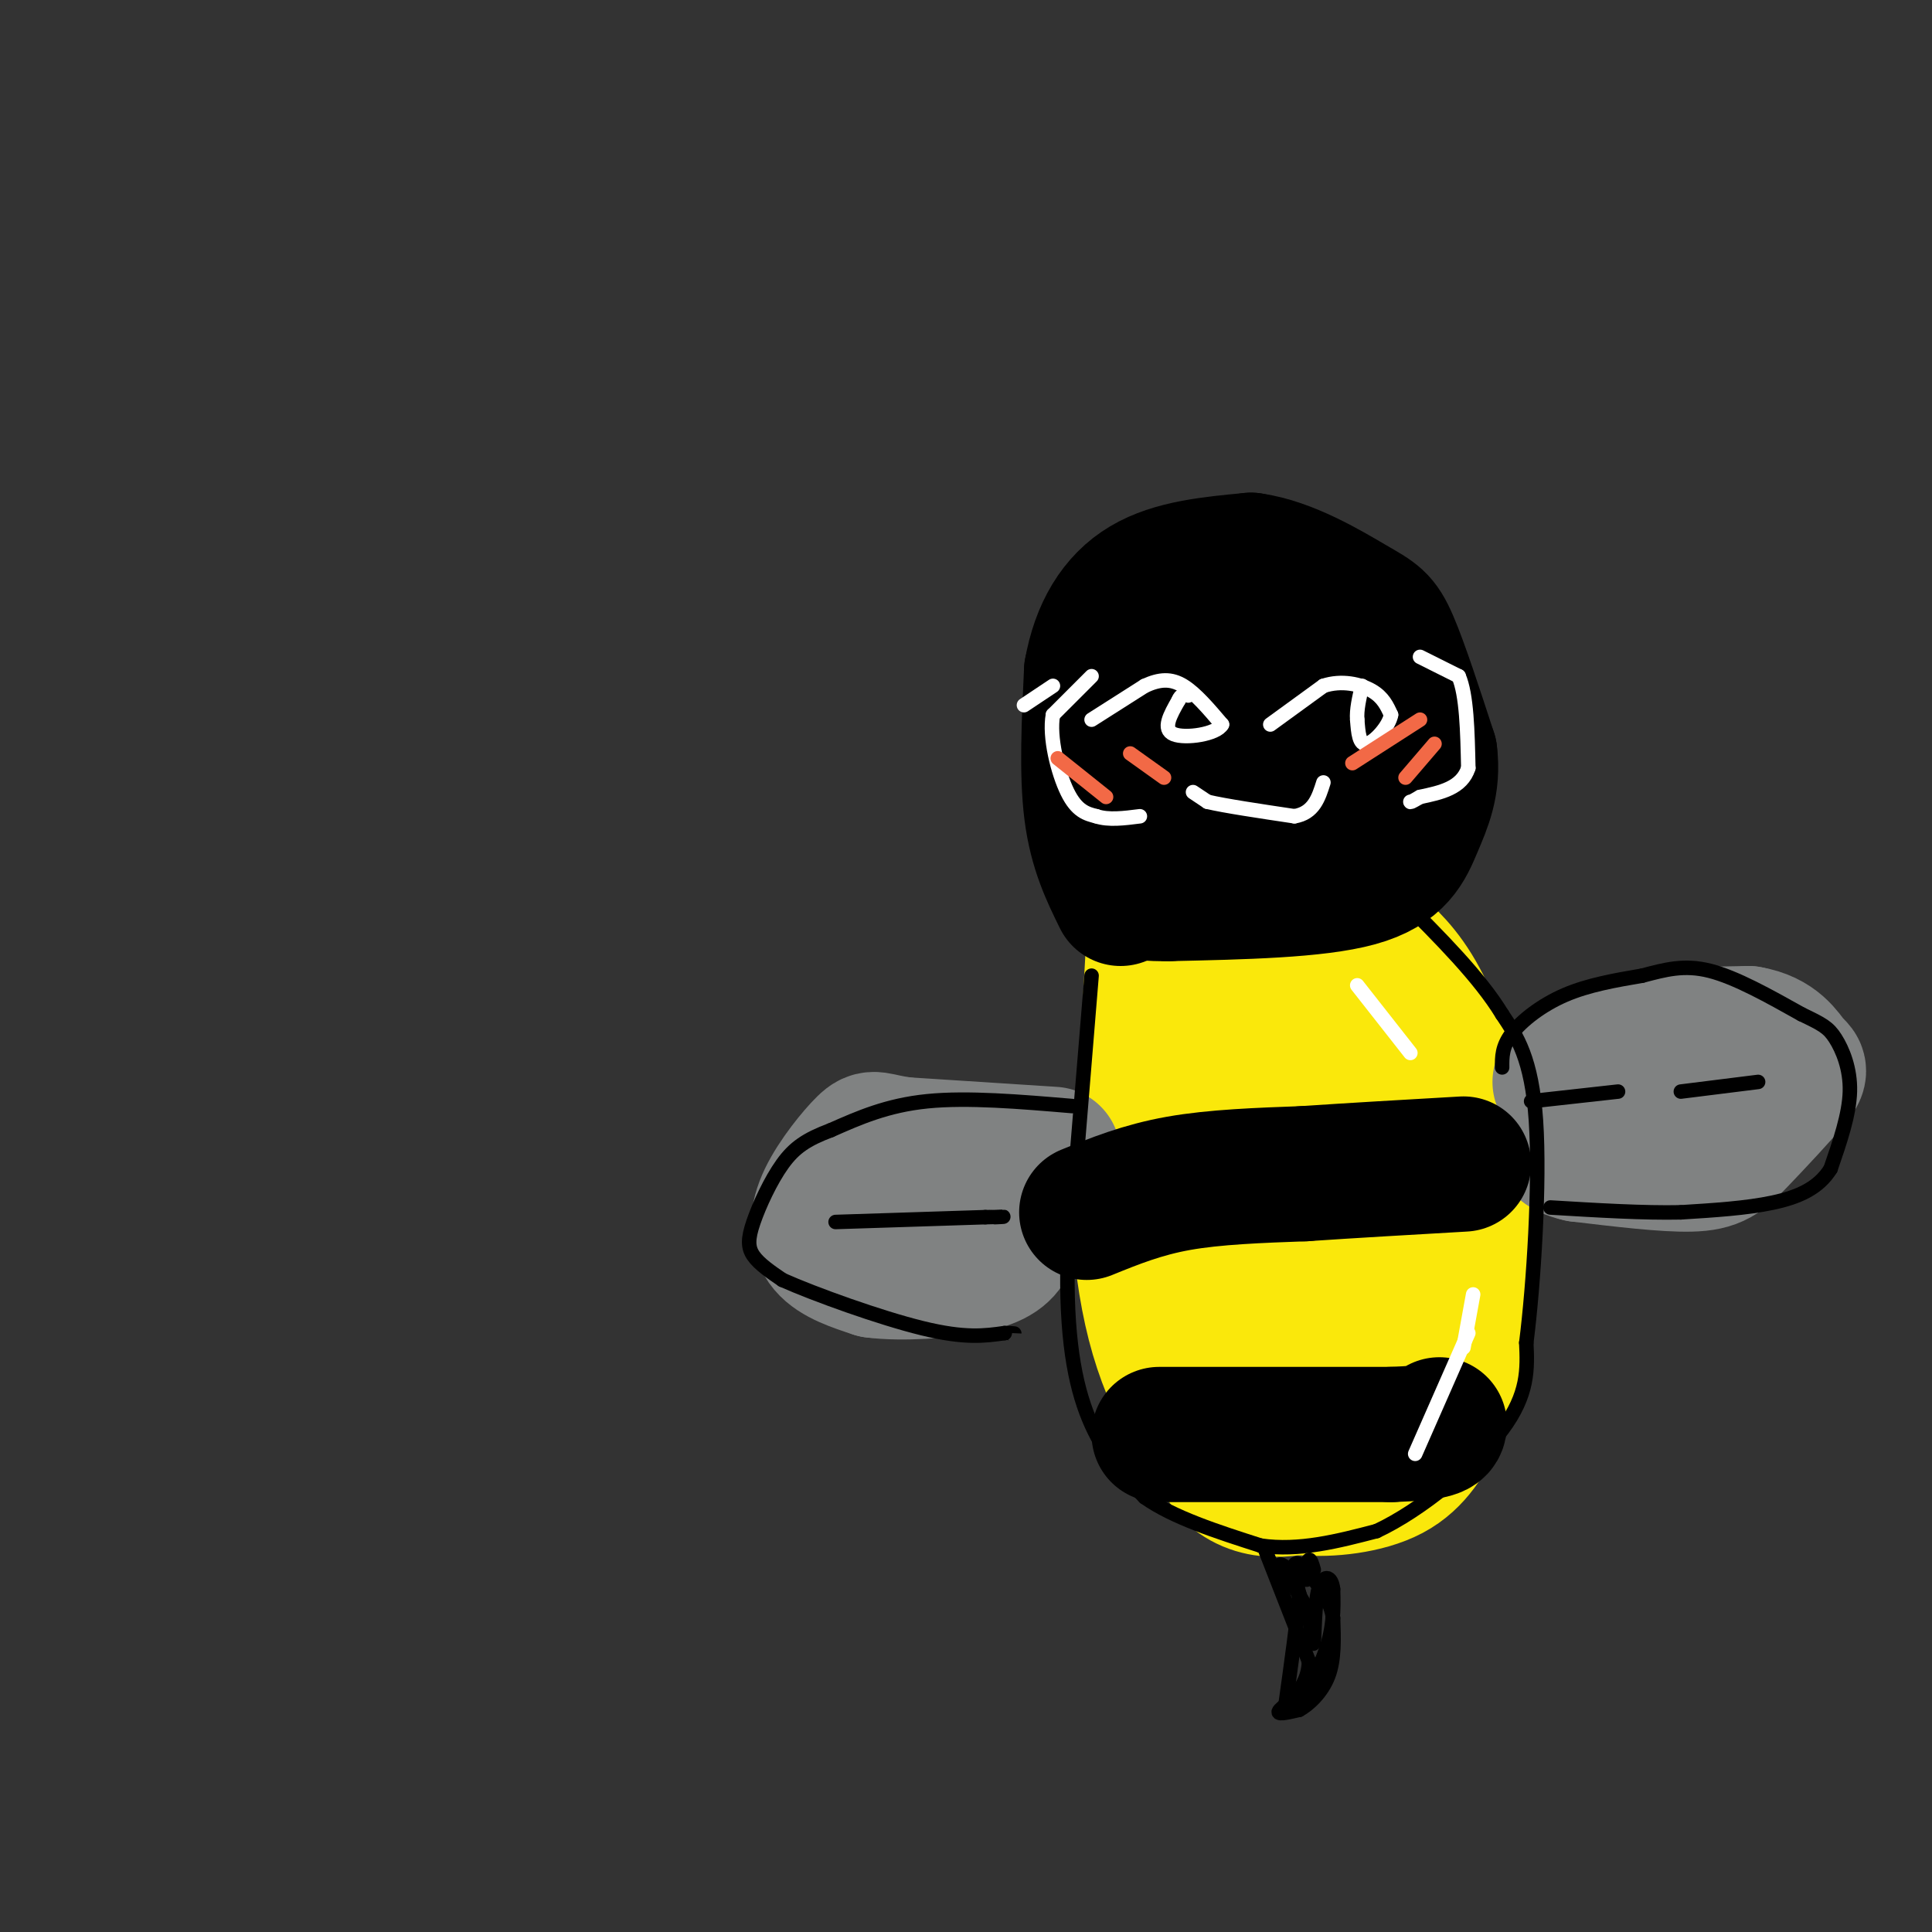 <svg viewBox='0 0 400 400' version='1.1' xmlns='http://www.w3.org/2000/svg' xmlns:xlink='http://www.w3.org/1999/xlink'><rect x="0" y="0" width="400" height="400" fill="#333333" stroke="none"/><g fill='none' stroke='#fae80b' stroke-width='28' stroke-linecap='round' stroke-linejoin='round'><path d='M239,193c-1.167,20.500 -2.333,41.000 -2,52c0.333,11.000 2.167,12.500 4,14'/><path d='M241,259c3.036,9.821 8.625,27.375 12,36c3.375,8.625 4.536,8.321 7,9c2.464,0.679 6.232,2.339 10,4'/><path d='M270,308c5.111,0.489 12.889,-0.289 18,-3c5.111,-2.711 7.556,-7.356 10,-12'/><path d='M298,293c2.644,-3.917 4.255,-7.710 5,-18c0.745,-10.290 0.624,-27.078 -1,-40c-1.624,-12.922 -4.750,-21.978 -8,-28c-3.250,-6.022 -6.625,-9.011 -10,-12'/><path d='M284,195c-4.156,-3.713 -9.547,-6.995 -14,-8c-4.453,-1.005 -7.968,0.268 -11,4c-3.032,3.732 -5.581,9.923 -7,19c-1.419,9.077 -1.710,21.038 -2,33'/><path d='M250,243c1.853,11.944 7.486,25.305 11,33c3.514,7.695 4.907,9.726 7,8c2.093,-1.726 4.884,-7.207 6,-16c1.116,-8.793 0.558,-20.896 0,-33'/><path d='M274,235c-1.000,-10.333 -3.500,-19.667 -6,-29'/><path d='M265,202c1.583,31.500 3.167,63.000 5,78c1.833,15.000 3.917,13.500 6,12'/><path d='M276,292c2.759,-7.120 6.657,-30.919 8,-45c1.343,-14.081 0.131,-18.445 -1,-25c-1.131,-6.555 -2.180,-15.301 -5,-22c-2.820,-6.699 -7.410,-11.349 -12,-16'/><path d='M266,184c-2.845,-2.619 -3.958,-1.167 -6,-1c-2.042,0.167 -5.012,-0.952 -9,6c-3.988,6.952 -8.994,21.976 -14,37'/><path d='M237,226c-2.444,15.044 -1.556,34.156 2,48c3.556,13.844 9.778,22.422 16,31'/><path d='M255,305c6.167,5.333 13.583,3.167 21,1'/><path d='M276,306c4.333,-1.667 4.667,-6.333 5,-11'/></g>
<g fill='none' stroke='#808282' stroke-width='28' stroke-linecap='round' stroke-linejoin='round'><path d='M218,239c0.000,0.000 -31.000,-2.000 -31,-2'/><path d='M187,237c-6.155,-0.833 -6.041,-1.914 -8,0c-1.959,1.914 -5.989,6.823 -8,11c-2.011,4.177 -2.003,7.622 0,10c2.003,2.378 6.002,3.689 10,5'/><path d='M181,263c5.607,0.750 14.625,0.125 20,-1c5.375,-1.125 7.107,-2.750 8,-5c0.893,-2.250 0.946,-5.125 1,-8'/><path d='M210,249c0.167,-1.333 0.083,-0.667 0,0'/><path d='M323,224c3.250,-3.167 6.500,-6.333 13,-8c6.500,-1.667 16.250,-1.833 26,-2'/><path d='M362,214c5.905,0.979 7.668,4.425 9,6c1.332,1.575 2.233,1.278 0,4c-2.233,2.722 -7.601,8.464 -11,12c-3.399,3.536 -4.828,4.868 -10,5c-5.172,0.132 -14.086,-0.934 -23,-2'/><path d='M327,239c-4.500,-1.000 -4.250,-2.500 -4,-4'/></g>
<g fill='none' stroke='#000000' stroke-width='28' stroke-linecap='round' stroke-linejoin='round'><path d='M225,251c5.750,-2.333 11.500,-4.667 19,-6c7.500,-1.333 16.750,-1.667 26,-2'/><path d='M270,243c9.833,-0.667 21.417,-1.333 33,-2'/><path d='M240,297c0.000,0.000 48.000,0.000 48,0'/><path d='M288,297c9.667,-0.333 9.833,-1.167 10,-2'/><path d='M232,186c-2.500,-5.083 -5.000,-10.167 -6,-18c-1.000,-7.833 -0.500,-18.417 0,-29'/><path d='M226,139c1.467,-8.289 5.133,-14.511 11,-18c5.867,-3.489 13.933,-4.244 22,-5'/><path d='M259,116c7.774,1.060 16.208,6.208 21,9c4.792,2.792 5.940,3.226 8,8c2.060,4.774 5.030,13.887 8,23'/><path d='M296,156c0.810,6.333 -1.167,10.667 -3,15c-1.833,4.333 -3.524,8.667 -12,11c-8.476,2.333 -23.738,2.667 -39,3'/><path d='M242,185c-8.104,0.116 -8.863,-1.093 -10,-4c-1.137,-2.907 -2.652,-7.514 -4,-12c-1.348,-4.486 -2.528,-8.853 -2,-13c0.528,-4.147 2.764,-8.073 5,-12'/><path d='M231,144c2.733,-4.844 7.067,-10.956 12,-12c4.933,-1.044 10.467,2.978 16,7'/><path d='M259,139c4.250,4.750 8.500,9.500 8,13c-0.500,3.500 -5.750,5.750 -11,8'/><path d='M256,160c-3.573,1.912 -7.006,2.692 -9,2c-1.994,-0.692 -2.548,-2.857 -3,-5c-0.452,-2.143 -0.802,-4.265 2,-6c2.802,-1.735 8.754,-3.082 13,-3c4.246,0.082 6.784,1.595 8,3c1.216,1.405 1.108,2.703 1,4'/><path d='M268,155c2.022,3.156 6.578,9.044 8,11c1.422,1.956 -0.289,-0.022 -2,-2'/></g>
<g fill='none' stroke='#000000' stroke-width='3' stroke-linecap='round' stroke-linejoin='round'><path d='M226,202c0.000,0.000 -5.000,61.000 -5,61'/><path d='M221,263c-0.156,15.933 1.956,25.267 5,32c3.044,6.733 7.022,10.867 11,15'/><path d='M237,310c5.833,4.167 14.917,7.083 24,10'/><path d='M261,320c8.000,1.167 16.000,-0.917 24,-3'/><path d='M285,317c9.289,-4.333 20.511,-13.667 26,-21c5.489,-7.333 5.244,-12.667 5,-18'/><path d='M316,278c1.533,-12.044 2.867,-33.156 2,-46c-0.867,-12.844 -3.933,-17.422 -7,-22'/><path d='M311,210c-4.667,-7.667 -12.833,-15.833 -21,-24'/><path d='M311,221c-0.022,-2.156 -0.044,-4.311 2,-7c2.044,-2.689 6.156,-5.911 11,-8c4.844,-2.089 10.422,-3.044 16,-4'/><path d='M340,202c4.756,-1.244 8.644,-2.356 14,-1c5.356,1.356 12.178,5.178 19,9'/><path d='M373,210c4.298,2.060 5.542,2.708 7,5c1.458,2.292 3.131,6.226 3,11c-0.131,4.774 -2.065,10.387 -4,16'/><path d='M379,242c-2.444,3.956 -6.556,5.844 -12,7c-5.444,1.156 -12.222,1.578 -19,2'/><path d='M348,251c-7.667,0.167 -17.333,-0.417 -27,-1'/><path d='M222,229c-10.833,-0.917 -21.667,-1.833 -30,-1c-8.333,0.833 -14.167,3.417 -20,6'/><path d='M172,234c-5.014,1.882 -7.550,3.587 -10,7c-2.450,3.413 -4.813,8.534 -6,12c-1.187,3.466 -1.196,5.276 0,7c1.196,1.724 3.598,3.362 6,5'/><path d='M162,265c6.622,2.956 20.178,7.844 29,10c8.822,2.156 12.911,1.578 17,1'/><path d='M208,276c3.000,0.167 2.000,0.083 1,0'/><path d='M173,253c0.000,0.000 31.000,-1.000 31,-1'/><path d='M204,252c5.500,-0.167 3.750,-0.083 2,0'/><path d='M213,253c0.000,0.000 8.000,0.000 8,0'/><path d='M317,228c0.000,0.000 18.000,-2.000 18,-2'/><path d='M348,226c0.000,0.000 16.000,-2.000 16,-2'/></g>
<g fill='none' stroke='#ffffff' stroke-width='3' stroke-linecap='round' stroke-linejoin='round'><path d='M281,204c0.000,0.000 11.000,14.000 11,14'/><path d='M305,268c0.000,0.000 -2.000,11.000 -2,11'/><path d='M304,276c0.000,0.000 -11.000,25.000 -11,25'/></g>
<g fill='none' stroke='#000000' stroke-width='3' stroke-linecap='round' stroke-linejoin='round'><path d='M262,321c0.000,0.000 9.000,23.000 9,23'/><path d='M271,344c-0.111,5.800 -4.889,8.800 -6,10c-1.111,1.200 1.444,0.600 4,0'/><path d='M269,354c1.911,-1.022 4.689,-3.578 6,-7c1.311,-3.422 1.156,-7.711 1,-12'/><path d='M276,335c-0.500,-3.333 -2.250,-5.667 -4,-8'/><path d='M272,327c0.000,0.000 -1.000,-2.000 -1,-2'/><path d='M271,325c-1.333,-0.917 -2.667,-1.833 -3,-1c-0.333,0.833 0.333,3.417 1,6'/><path d='M269,330c-0.333,5.000 -1.667,14.500 -3,24'/><path d='M266,354c1.222,1.911 5.778,-5.311 8,-11c2.222,-5.689 2.111,-9.844 2,-14'/><path d='M276,329c-0.321,-2.893 -2.125,-3.125 -3,0c-0.875,3.125 -0.821,9.607 -1,11c-0.179,1.393 -0.589,-2.304 -1,-6'/><path d='M271,334c-1.167,-2.667 -3.583,-6.333 -6,-10'/><path d='M265,324c0.133,-0.711 3.467,2.511 5,3c1.533,0.489 1.267,-1.756 1,-4'/><path d='M271,323c0.333,-0.333 0.667,0.833 1,2'/></g>
<g fill='none' stroke='#ffffff' stroke-width='3' stroke-linecap='round' stroke-linejoin='round'><path d='M218,142c0.000,0.000 -6.000,4.000 -6,4'/><path d='M226,140c0.000,0.000 -8.000,8.000 -8,8'/><path d='M218,148c-0.844,4.578 1.044,12.022 3,16c1.956,3.978 3.978,4.489 6,5'/><path d='M227,169c2.500,0.833 5.750,0.417 9,0'/><path d='M294,136c0.000,0.000 8.000,4.000 8,4'/><path d='M302,140c1.667,3.833 1.833,11.417 2,19'/><path d='M304,159c-1.333,4.167 -5.667,5.083 -10,6'/><path d='M294,165c-2.000,1.167 -2.000,1.083 -2,1'/><path d='M226,149c0.000,0.000 11.000,-7.000 11,-7'/><path d='M237,142c3.133,-1.444 5.467,-1.556 8,0c2.533,1.556 5.267,4.778 8,8'/><path d='M253,150c-1.022,2.000 -7.578,3.000 -10,2c-2.422,-1.000 -0.711,-4.000 1,-7'/><path d='M244,145c0.500,-1.333 1.250,-1.167 2,-1'/><path d='M263,150c0.000,0.000 11.000,-8.000 11,-8'/><path d='M274,142c3.756,-1.244 7.644,-0.356 10,1c2.356,1.356 3.178,3.178 4,5'/><path d='M288,148c-0.400,2.333 -3.400,5.667 -5,6c-1.600,0.333 -1.800,-2.333 -2,-5'/><path d='M281,149c-0.167,-2.000 0.417,-4.500 1,-7'/><path d='M247,164c0.000,0.000 3.000,2.000 3,2'/><path d='M250,166c3.500,0.833 10.750,1.917 18,3'/><path d='M268,169c4.000,-0.667 5.000,-3.833 6,-7'/></g>
<g fill='none' stroke='#f26946' stroke-width='3' stroke-linecap='round' stroke-linejoin='round'><path d='M280,158c0.000,0.000 14.000,-9.000 14,-9'/><path d='M291,161c0.000,0.000 6.000,-7.000 6,-7'/><path d='M219,157c0.000,0.000 10.000,8.000 10,8'/><path d='M234,156c0.000,0.000 7.000,5.000 7,5'/></g>
</svg>